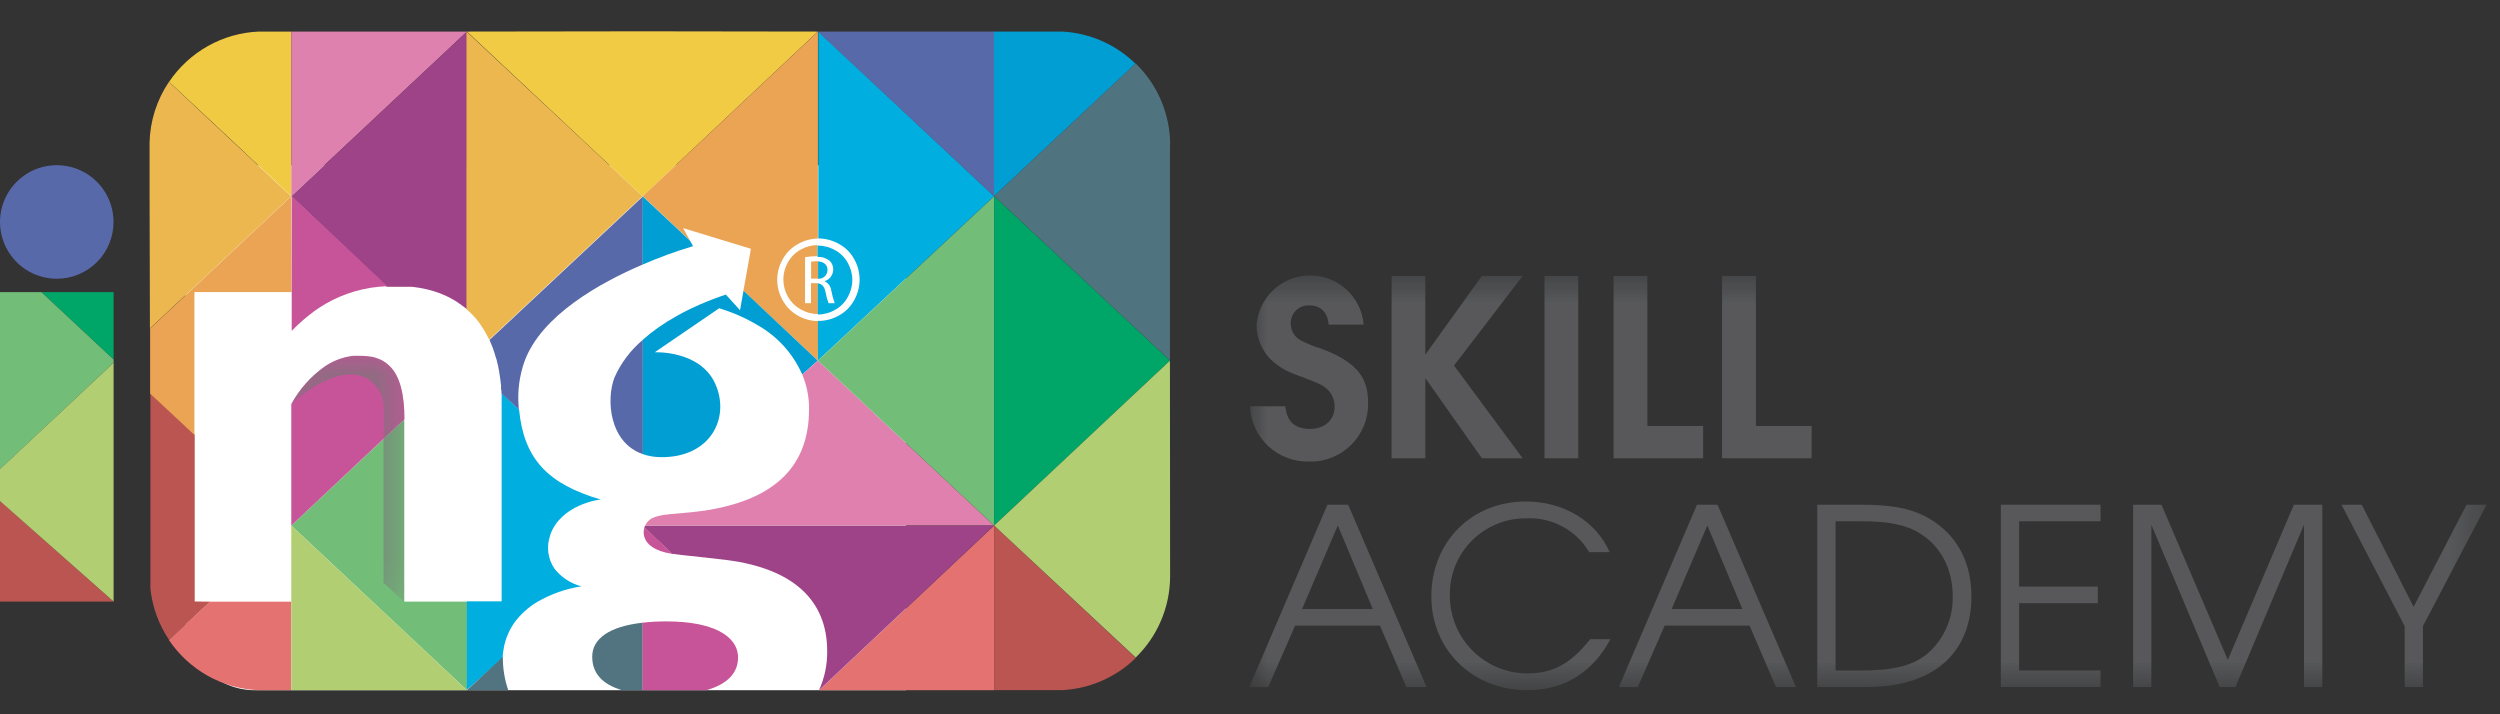 <svg width="70" height="20" viewBox="0 0 70 20" fill="none" xmlns="http://www.w3.org/2000/svg">
<rect x="0" y="0" width="70" height="20" fill="#333333" stroke="none"/>
<g opacity="0.96">
<mask id="mask0_1078_1270" style="mask-type:luminance" maskUnits="userSpaceOnUse" x="34" y="7" width="36" height="13">
<path d="M69.624 7.637H34.98V19.325H69.624V7.637Z" fill="white"/>
</mask>
<g mask="url(#mask0_1078_1270)">
<path d="M36.678 12.922C36.467 12.931 36.255 12.898 36.056 12.825C35.857 12.752 35.674 12.641 35.518 12.497C35.362 12.353 35.236 12.18 35.147 11.988C35.058 11.795 35.008 11.587 35 11.375H35.988C36.03 11.803 36.257 12.01 36.678 12.01C37.099 12.01 37.369 11.755 37.369 11.389C37.371 11.29 37.352 11.193 37.311 11.103C37.27 11.013 37.209 10.934 37.133 10.871C36.982 10.753 36.926 10.732 36.248 10.477C35.57 10.223 35.185 9.725 35.185 9.089C35.217 8.713 35.388 8.363 35.666 8.108C35.943 7.853 36.306 7.711 36.684 7.711C37.061 7.711 37.424 7.853 37.702 8.108C37.979 8.363 38.151 8.713 38.182 9.089H37.202C37.173 8.743 36.981 8.551 36.663 8.551C36.594 8.547 36.525 8.558 36.46 8.582C36.395 8.607 36.336 8.645 36.286 8.693C36.237 8.742 36.198 8.8 36.173 8.865C36.147 8.93 36.136 8.999 36.138 9.068C36.14 9.164 36.167 9.257 36.217 9.338C36.267 9.42 36.337 9.486 36.421 9.531C36.602 9.625 36.792 9.702 36.988 9.76C38.023 10.147 38.307 10.595 38.307 11.287C38.311 11.502 38.271 11.716 38.191 11.916C38.11 12.116 37.991 12.298 37.839 12.451C37.687 12.604 37.505 12.724 37.306 12.806C37.106 12.887 36.892 12.928 36.677 12.925" fill="#595A5C"/>
<path d="M41.493 12.831L39.909 10.586V12.831H38.965V7.726H39.909V9.931L41.493 7.726H42.633L40.712 10.235L42.633 12.831H41.493Z" fill="#595A5C"/>
<path d="M44.192 7.726H43.246V12.831H44.192V7.726Z" fill="#595A5C"/>
<path d="M45.18 12.831V7.726H46.126V11.927H47.687V12.831H45.18Z" fill="#595A5C"/>
<path d="M48.219 12.831V7.726H49.165V11.927H50.726V12.831H48.219Z" fill="#595A5C"/>
<path d="M39.379 19.237L38.639 17.516H36.263L35.511 19.237H34.98L37.169 14.132H37.748L39.943 19.237H39.379ZM37.459 14.712L36.457 17.054H38.439L37.459 14.712Z" fill="#595A5C"/>
<path d="M42.758 19.326C41.232 19.326 40.078 18.193 40.078 16.701C40.078 15.175 41.203 14.042 42.723 14.042C43.776 14.042 44.678 14.58 45.071 15.459H44.498C44.319 15.157 44.061 14.91 43.752 14.743C43.443 14.576 43.095 14.497 42.745 14.513C42.459 14.509 42.177 14.562 41.913 14.67C41.649 14.778 41.41 14.938 41.209 15.14C41.009 15.343 40.851 15.584 40.745 15.848C40.64 16.113 40.589 16.397 40.596 16.682C40.595 17.255 40.822 17.805 41.225 18.213C41.629 18.62 42.177 18.851 42.751 18.857C43.502 18.857 43.987 18.574 44.525 17.897H45.092C44.582 18.843 43.794 19.326 42.758 19.326Z" fill="#595A5C"/>
<path d="M49.727 19.237L48.987 17.516H46.611L45.859 19.237H45.328L47.516 14.132H48.091L50.286 19.237H49.727ZM47.806 14.712L46.805 17.054H48.787L47.806 14.712Z" fill="#595A5C"/>
<path d="M52.257 19.237H50.883V14.132H52.086C53.012 14.132 53.551 14.243 54.041 14.533C54.793 14.985 55.2 15.737 55.2 16.702C55.2 18.173 54.262 19.237 52.266 19.237M53.749 14.927C53.363 14.693 52.879 14.595 52.105 14.595H51.396V18.775H52.105C53.008 18.775 53.536 18.644 53.943 18.324C54.181 18.124 54.37 17.872 54.497 17.589C54.624 17.305 54.685 16.996 54.676 16.686C54.676 15.934 54.337 15.284 53.751 14.932" fill="#595A5C"/>
<path d="M56.023 19.237V14.132H58.815V14.595H56.535V16.425H58.739V16.887H56.535V18.773H58.815V19.237H56.023Z" fill="#595A5C"/>
<path d="M64.512 19.237V14.691L62.593 19.237H62.151L60.238 14.691V19.237H59.727V14.132H60.521L62.379 18.477L64.229 14.132H65.025V19.237H64.512Z" fill="#595A5C"/>
<path d="M67.842 17.531V19.237H67.331V17.531L65.562 14.132H66.129L67.581 16.992L69.064 14.132H69.624L67.842 17.531Z" fill="#595A5C"/>
</g>
</g>
<path d="M25.368 19.326H7.134C6.879 19.326 6.627 19.276 6.392 19.179C6.156 19.082 5.943 18.939 5.763 18.759C5.583 18.579 5.44 18.365 5.342 18.13C5.245 17.894 5.195 17.642 5.195 17.387V4.625H25.368V19.326Z" fill="white"/>
<path d="M13.075 16.845V19.326L8.156 14.716L10.744 12.287L11.193 11.866L11.319 11.747V16.845H13.075Z" fill="#72BD78"/>
<path d="M27.835 14.716V19.326H22.934L27.835 14.716Z" fill="#E47271"/>
<path d="M15.406 14.99C15.35 15.144 15.332 15.309 15.353 15.471C15.374 15.634 15.433 15.789 15.526 15.924C15.716 16.166 15.98 16.34 16.278 16.417C15.844 16.485 15.426 16.632 15.045 16.852C14.796 17 14.58 17.195 14.407 17.428C14.332 17.534 14.268 17.648 14.218 17.768C14.167 17.887 14.129 18.012 14.107 18.139C14.091 18.22 14.081 18.301 14.075 18.383V18.386C14.075 18.399 14.075 18.413 14.075 18.427L13.07 19.32V16.838H14.046V11.36C14.046 11.265 14.046 11.174 14.046 11.084C14.046 11.055 14.046 11.037 14.046 11.01L14.534 11.467C14.667 12.842 15.326 13.549 16.824 13.989C16.791 13.98 15.696 14.128 15.404 14.985" fill="#00AEDF"/>
<path d="M3.181 8.179V10.068L1.16 8.179H3.181Z" fill="#00A668"/>
<path d="M8.153 5.494L4.198 9.196L4.188 5.493V3.989C4.203 3.383 4.392 2.794 4.73 2.292L5.795 3.291L5.911 3.399L5.95 3.437L6.028 3.509L6.069 3.546L6.269 3.733L6.389 3.847L6.591 4.035L6.752 4.186L6.83 4.259L7.174 4.581L7.242 4.644L7.552 4.935L7.601 4.983L8.153 5.494Z" fill="#EDB750"/>
<path d="M17.996 0.877L13.074 0.884L17.995 5.496L22.899 0.884L17.996 0.877Z" fill="#F1CB44"/>
<path d="M22.908 7.32V7.8H22.711V7.329C22.765 7.317 22.821 7.312 22.877 7.314H22.91" fill="#EAA453"/>
<path d="M22.541 7.216V8.49H22.708V7.929C22.708 7.929 22.869 7.929 22.9 7.929V8.784C22.9 8.784 22.9 8.784 22.891 8.793C22.726 8.791 22.565 8.746 22.422 8.663C22.271 8.581 22.146 8.457 22.062 8.307C21.978 8.16 21.934 7.994 21.934 7.825C21.934 7.656 21.978 7.49 22.062 7.344C22.147 7.193 22.272 7.069 22.424 6.986C22.566 6.907 22.725 6.864 22.888 6.861V7.174H22.858C22.751 7.174 22.643 7.183 22.538 7.203" fill="#EAA453"/>
<path d="M22.9 10.096L20.816 8.141L21.026 6.966L19.125 6.387L19.323 6.738L17.996 5.494L22.902 0.884V6.679C22.708 6.682 22.518 6.734 22.35 6.83C22.167 6.927 22.016 7.075 21.917 7.257C21.816 7.432 21.762 7.632 21.762 7.834C21.762 8.037 21.816 8.236 21.917 8.412C22.016 8.592 22.165 8.741 22.345 8.84C22.518 8.938 22.713 8.989 22.911 8.991L22.9 10.096Z" fill="#EAA453"/>
<path d="M22.906 7.804V7.32C23.057 7.329 23.17 7.403 23.17 7.56C23.17 7.594 23.163 7.627 23.149 7.658C23.136 7.689 23.116 7.717 23.091 7.74C23.067 7.763 23.037 7.78 23.006 7.792C22.974 7.803 22.94 7.808 22.906 7.805" fill="#00AEDF"/>
<path d="M22.897 8.8V7.933C23.021 7.95 23.082 8.021 23.116 8.182C23.134 8.287 23.162 8.39 23.2 8.49H23.373C23.331 8.375 23.298 8.256 23.276 8.135C23.269 8.079 23.248 8.025 23.215 7.979C23.182 7.934 23.137 7.897 23.086 7.873C23.157 7.852 23.218 7.809 23.262 7.75C23.306 7.691 23.33 7.619 23.33 7.545C23.331 7.499 23.323 7.454 23.305 7.412C23.288 7.369 23.261 7.331 23.227 7.3C23.132 7.225 23.012 7.187 22.891 7.193V6.876H22.901C23.067 6.877 23.23 6.92 23.375 7.001C23.527 7.082 23.653 7.206 23.736 7.357C23.82 7.504 23.865 7.67 23.865 7.839C23.865 8.008 23.82 8.174 23.736 8.32C23.654 8.471 23.529 8.596 23.378 8.678C23.233 8.761 23.069 8.806 22.901 8.806L22.897 8.8Z" fill="#00AEDF"/>
<path d="M27.835 5.494L22.902 10.096V8.986H22.913C23.114 8.986 23.312 8.935 23.487 8.836C23.668 8.737 23.817 8.588 23.916 8.407C24.016 8.232 24.069 8.033 24.069 7.83C24.069 7.628 24.016 7.429 23.916 7.254C23.817 7.072 23.667 6.923 23.484 6.827C23.31 6.729 23.113 6.677 22.913 6.676V0.884L27.835 5.494Z" fill="#00AEDF"/>
<path d="M8.157 0.884V5.495L7.605 4.978L7.556 4.931L7.246 4.641L7.178 4.578L6.834 4.256L6.756 4.181L6.595 4.03L6.393 3.841L6.273 3.728L6.073 3.542L6.032 3.504L5.954 3.43L5.915 3.394L5.799 3.286L4.734 2.292C5.013 1.877 5.385 1.534 5.821 1.289C6.257 1.044 6.744 0.906 7.243 0.884H8.157Z" fill="#F1CA44"/>
<path d="M13.075 0.884L8.156 5.495V0.884H13.075Z" fill="#DF81AE"/>
<path d="M13.075 0.884V8.657C13.044 8.63 12.838 8.481 12.788 8.448L12.736 8.416C12.695 8.391 12.654 8.368 12.611 8.346L12.548 8.313C12.365 8.223 12.172 8.154 11.975 8.106L11.925 8.096L11.868 8.082L11.817 8.073L11.764 8.063C11.711 8.054 11.659 8.045 11.605 8.039L11.523 8.03H11.463H11.411H11.357C11.329 8.03 11.302 8.03 11.274 8.03H11.188H11.029C10.975 8.03 10.922 8.03 10.869 8.03H10.829L8.156 5.495L13.075 0.884Z" fill="#9E4387"/>
<path d="M17.992 5.494L13.699 9.511L13.667 9.45L13.636 9.388C13.625 9.367 13.614 9.346 13.602 9.328C13.59 9.31 13.58 9.287 13.568 9.269C13.517 9.182 13.462 9.098 13.402 9.016L13.363 8.967C13.273 8.855 13.172 8.752 13.062 8.658V0.884L17.992 5.494Z" fill="#EDB750"/>
<path d="M27.835 0.884V5.495L22.902 0.884H27.835Z" fill="#5869AA"/>
<path d="M31.796 1.782L27.832 5.494V0.884H29.713H29.742C30.514 0.924 31.244 1.245 31.796 1.786" fill="#009ED3"/>
<path d="M32.758 4.053V10.094L27.836 5.491L31.8 1.777C32.104 2.073 32.346 2.426 32.511 2.816C32.677 3.207 32.763 3.626 32.764 4.05" fill="#507380"/>
<path d="M3.181 10.068V10.157L0 13.138V8.179H1.159L3.181 10.068Z" fill="#72BD78"/>
<path d="M3.181 16.844H0V14.028L3.181 16.844Z" fill="#BB5551"/>
<path d="M5.885 16.847L4.736 17.921C4.445 17.49 4.264 16.994 4.211 16.477C4.211 16.403 4.211 16.327 4.211 16.253V11.016L5.452 12.166V16.841L5.885 16.847Z" fill="#BB5551"/>
<path d="M17.996 7.406C16.784 7.925 15.158 8.837 14.688 10.114C14.543 10.521 14.486 10.955 14.522 11.386C14.522 11.41 14.522 11.442 14.531 11.467L14.042 11.016C14.042 10.98 14.042 10.936 14.032 10.902C14.021 10.867 14.032 10.848 14.032 10.82C14.017 10.67 13.996 10.52 13.97 10.369L13.957 10.305C13.957 10.27 13.943 10.238 13.936 10.204L13.913 10.112C13.913 10.082 13.896 10.052 13.887 10.022C13.863 9.936 13.836 9.853 13.808 9.771L13.799 9.745L13.773 9.68C13.763 9.653 13.752 9.626 13.74 9.601C13.728 9.575 13.719 9.545 13.707 9.519L17.999 5.502L17.996 7.406Z" fill="#5869AA"/>
<path d="M18.001 12.717C17.061 12.392 16.968 11.199 17.203 10.576C17.383 10.166 17.656 9.803 18 9.515L18.001 12.717Z" fill="#5869AA"/>
<path d="M19.406 6.892C18.925 7.036 18.453 7.208 17.992 7.408V5.496L19.32 6.74L19.406 6.892Z" fill="#009ED3"/>
<path d="M22.898 10.097L22.462 10.488L22.453 10.466C22.198 9.896 21.768 9.421 21.226 9.112C20.884 8.907 20.518 8.746 20.137 8.631L18.332 9.864C18.332 9.864 19.605 9.801 20.029 10.75C20.453 11.699 19.895 12.821 18.496 12.8C18.328 12.799 18.16 12.771 18 12.717V9.512C18.516 9.052 19.275 8.6 20.323 8.248L20.721 8.686L20.818 8.139L22.898 10.097Z" fill="#009ED3"/>
<path d="M14.235 19.326H13.074L14.08 18.394C14.077 18.711 14.128 19.026 14.231 19.326" fill="#517480"/>
<path d="M17.996 17.434V19.326H17.417C16.865 19.16 16.582 18.852 16.582 18.389C16.582 17.882 17.06 17.54 17.996 17.435" fill="#517480"/>
<path d="M27.834 14.715H18.066C18.149 14.544 18.268 14.441 18.776 14.395C19.145 14.362 19.513 14.336 19.879 14.273C21.716 13.951 22.653 13.04 22.653 11.459V11.442C22.655 11.123 22.593 10.806 22.473 10.51C22.471 10.502 22.468 10.494 22.464 10.487L22.901 10.098L22.981 10.17L27.834 14.715Z" fill="#DF80AE"/>
<path d="M22.932 19.326C23.089 18.981 23.167 18.605 23.161 18.226C23.161 16.826 22.23 15.927 20.366 15.683C19.915 15.626 19.52 15.588 19.196 15.552L19.063 15.537L18.984 15.527L18.87 15.511H18.835H18.825L18.814 15.502L18.79 15.48L18.76 15.451L18.724 15.418L18.687 15.382C18.487 15.194 18.041 14.77 18.043 14.767C18.048 14.75 18.055 14.734 18.062 14.719H27.83L22.932 19.326Z" fill="#9E4387"/>
<path d="M8.16 8.183V8.177H5.444V12.178L4.203 11.022V9.197L8.157 5.494L8.164 8.183H8.16Z" fill="#EAA453"/>
<path d="M10.845 8.015H10.816C10.217 8.038 9.633 8.208 9.114 8.508L9.01 8.572L8.93 8.623L8.857 8.672L8.798 8.714L8.733 8.764L8.676 8.808L8.576 8.887L8.497 8.954L8.436 9.009L8.332 9.102C8.311 9.124 8.287 9.145 8.267 9.166L8.168 9.263V5.494L10.845 8.015Z" fill="#C75499"/>
<path d="M11.319 11.735V11.747L11.193 11.864L10.741 12.287L8.156 14.716V11.317C8.387 10.89 8.715 10.524 9.113 10.247C9.155 10.219 9.197 10.194 9.241 10.171C9.348 10.112 9.462 10.064 9.579 10.028L9.665 10.004C9.738 9.985 9.812 9.972 9.887 9.963H9.899H9.934H9.986C10.026 9.963 10.065 9.963 10.104 9.963C10.171 9.963 10.237 9.967 10.304 9.975L10.364 9.984H10.377C10.418 9.99 10.459 9.999 10.498 10.011C10.537 10.022 10.573 10.035 10.609 10.049L10.669 10.076C10.7 10.09 10.73 10.107 10.758 10.127L10.802 10.155L10.842 10.187C10.869 10.208 10.894 10.231 10.917 10.255C11.197 10.533 11.325 11.032 11.325 11.742" fill="#C75499"/>
<g style="mix-blend-mode:multiply" opacity="0.67">
<mask id="mask1_1078_1270" style="mask-type:luminance" maskUnits="userSpaceOnUse" x="8" y="9" width="4" height="8">
<path d="M11.317 9.955H8.156V16.842H11.317V9.955Z" fill="white"/>
</mask>
<g mask="url(#mask1_1078_1270)">
<path d="M11.315 11.733V16.848L10.739 16.318V11.419C10.741 11.244 10.694 11.071 10.603 10.921C10.512 10.772 10.38 10.651 10.223 10.572C9.378 10.165 8.184 11.291 8.152 11.324C8.383 10.898 8.711 10.532 9.109 10.255C9.151 10.226 9.193 10.202 9.237 10.178C9.344 10.12 9.458 10.072 9.575 10.035L9.661 10.011C9.734 9.993 9.808 9.98 9.883 9.971H9.895H9.93H9.983C10.022 9.971 10.061 9.971 10.1 9.971C10.167 9.971 10.233 9.975 10.3 9.983L10.36 9.992H10.374C10.414 9.998 10.454 10.007 10.494 10.019C10.533 10.029 10.569 10.043 10.605 10.056L10.665 10.084C10.696 10.098 10.726 10.115 10.754 10.135L10.798 10.163L10.838 10.195C10.865 10.216 10.89 10.238 10.914 10.262C11.193 10.541 11.321 11.04 11.321 11.75" fill="#777678"/>
</g>
</g>
<path d="M8.156 16.847V19.325H7.219C6.724 19.301 6.241 19.162 5.809 18.918C5.377 18.674 5.007 18.332 4.73 17.921L5.876 16.847H8.156Z" fill="#E47271"/>
<path d="M8.161 16.844H8.156V16.847H8.161V16.844Z" fill="#E47271"/>
<path d="M13.075 19.325H8.156V14.714L13.075 19.325Z" fill="#B1CF72"/>
<path d="M27.835 14.716L22.902 10.097L27.835 5.496V14.716Z" fill="#72BD78"/>
<path d="M32.758 10.097L27.836 14.714V5.494L32.758 10.097Z" fill="#00A668"/>
<path d="M31.802 18.422C31.244 18.967 30.505 19.289 29.726 19.324H27.836V14.716L31.802 18.422Z" fill="#BB5551"/>
<path d="M3.181 10.157V16.843L0 14.03V13.135L3.181 10.157Z" fill="#B1CF72"/>
<path d="M20.665 18.415C20.665 18.852 20.356 19.159 19.777 19.326H17.992V17.434C18.215 17.41 18.438 17.399 18.661 17.399C19.946 17.399 20.665 17.797 20.665 18.413" fill="#C75498"/>
<path d="M32.763 16.155C32.76 16.576 32.673 16.992 32.508 17.379C32.343 17.767 32.102 18.117 31.8 18.411L27.836 14.715L32.758 10.098L32.763 16.155Z" fill="#B1CF72"/>
<path d="M18.825 15.506L18.814 15.497L18.79 15.474L18.76 15.446L18.726 15.412L18.686 15.376L18.046 14.763C18.046 14.763 17.819 15.349 18.811 15.506H18.838H18.873H18.826" fill="#C75498"/>
<path d="M3.179 6.215C3.179 5.9 3.086 5.593 2.911 5.332C2.737 5.07 2.488 4.866 2.198 4.746C1.907 4.626 1.588 4.594 1.279 4.656C0.971 4.717 0.688 4.868 0.466 5.091C0.243 5.313 0.092 5.596 0.031 5.905C-0.031 6.213 0.001 6.533 0.121 6.823C0.241 7.114 0.445 7.362 0.706 7.537C0.968 7.711 1.275 7.805 1.59 7.805C2.011 7.805 2.416 7.637 2.714 7.339C3.012 7.041 3.179 6.636 3.179 6.215Z" fill="#5869AA"/>
</svg>
